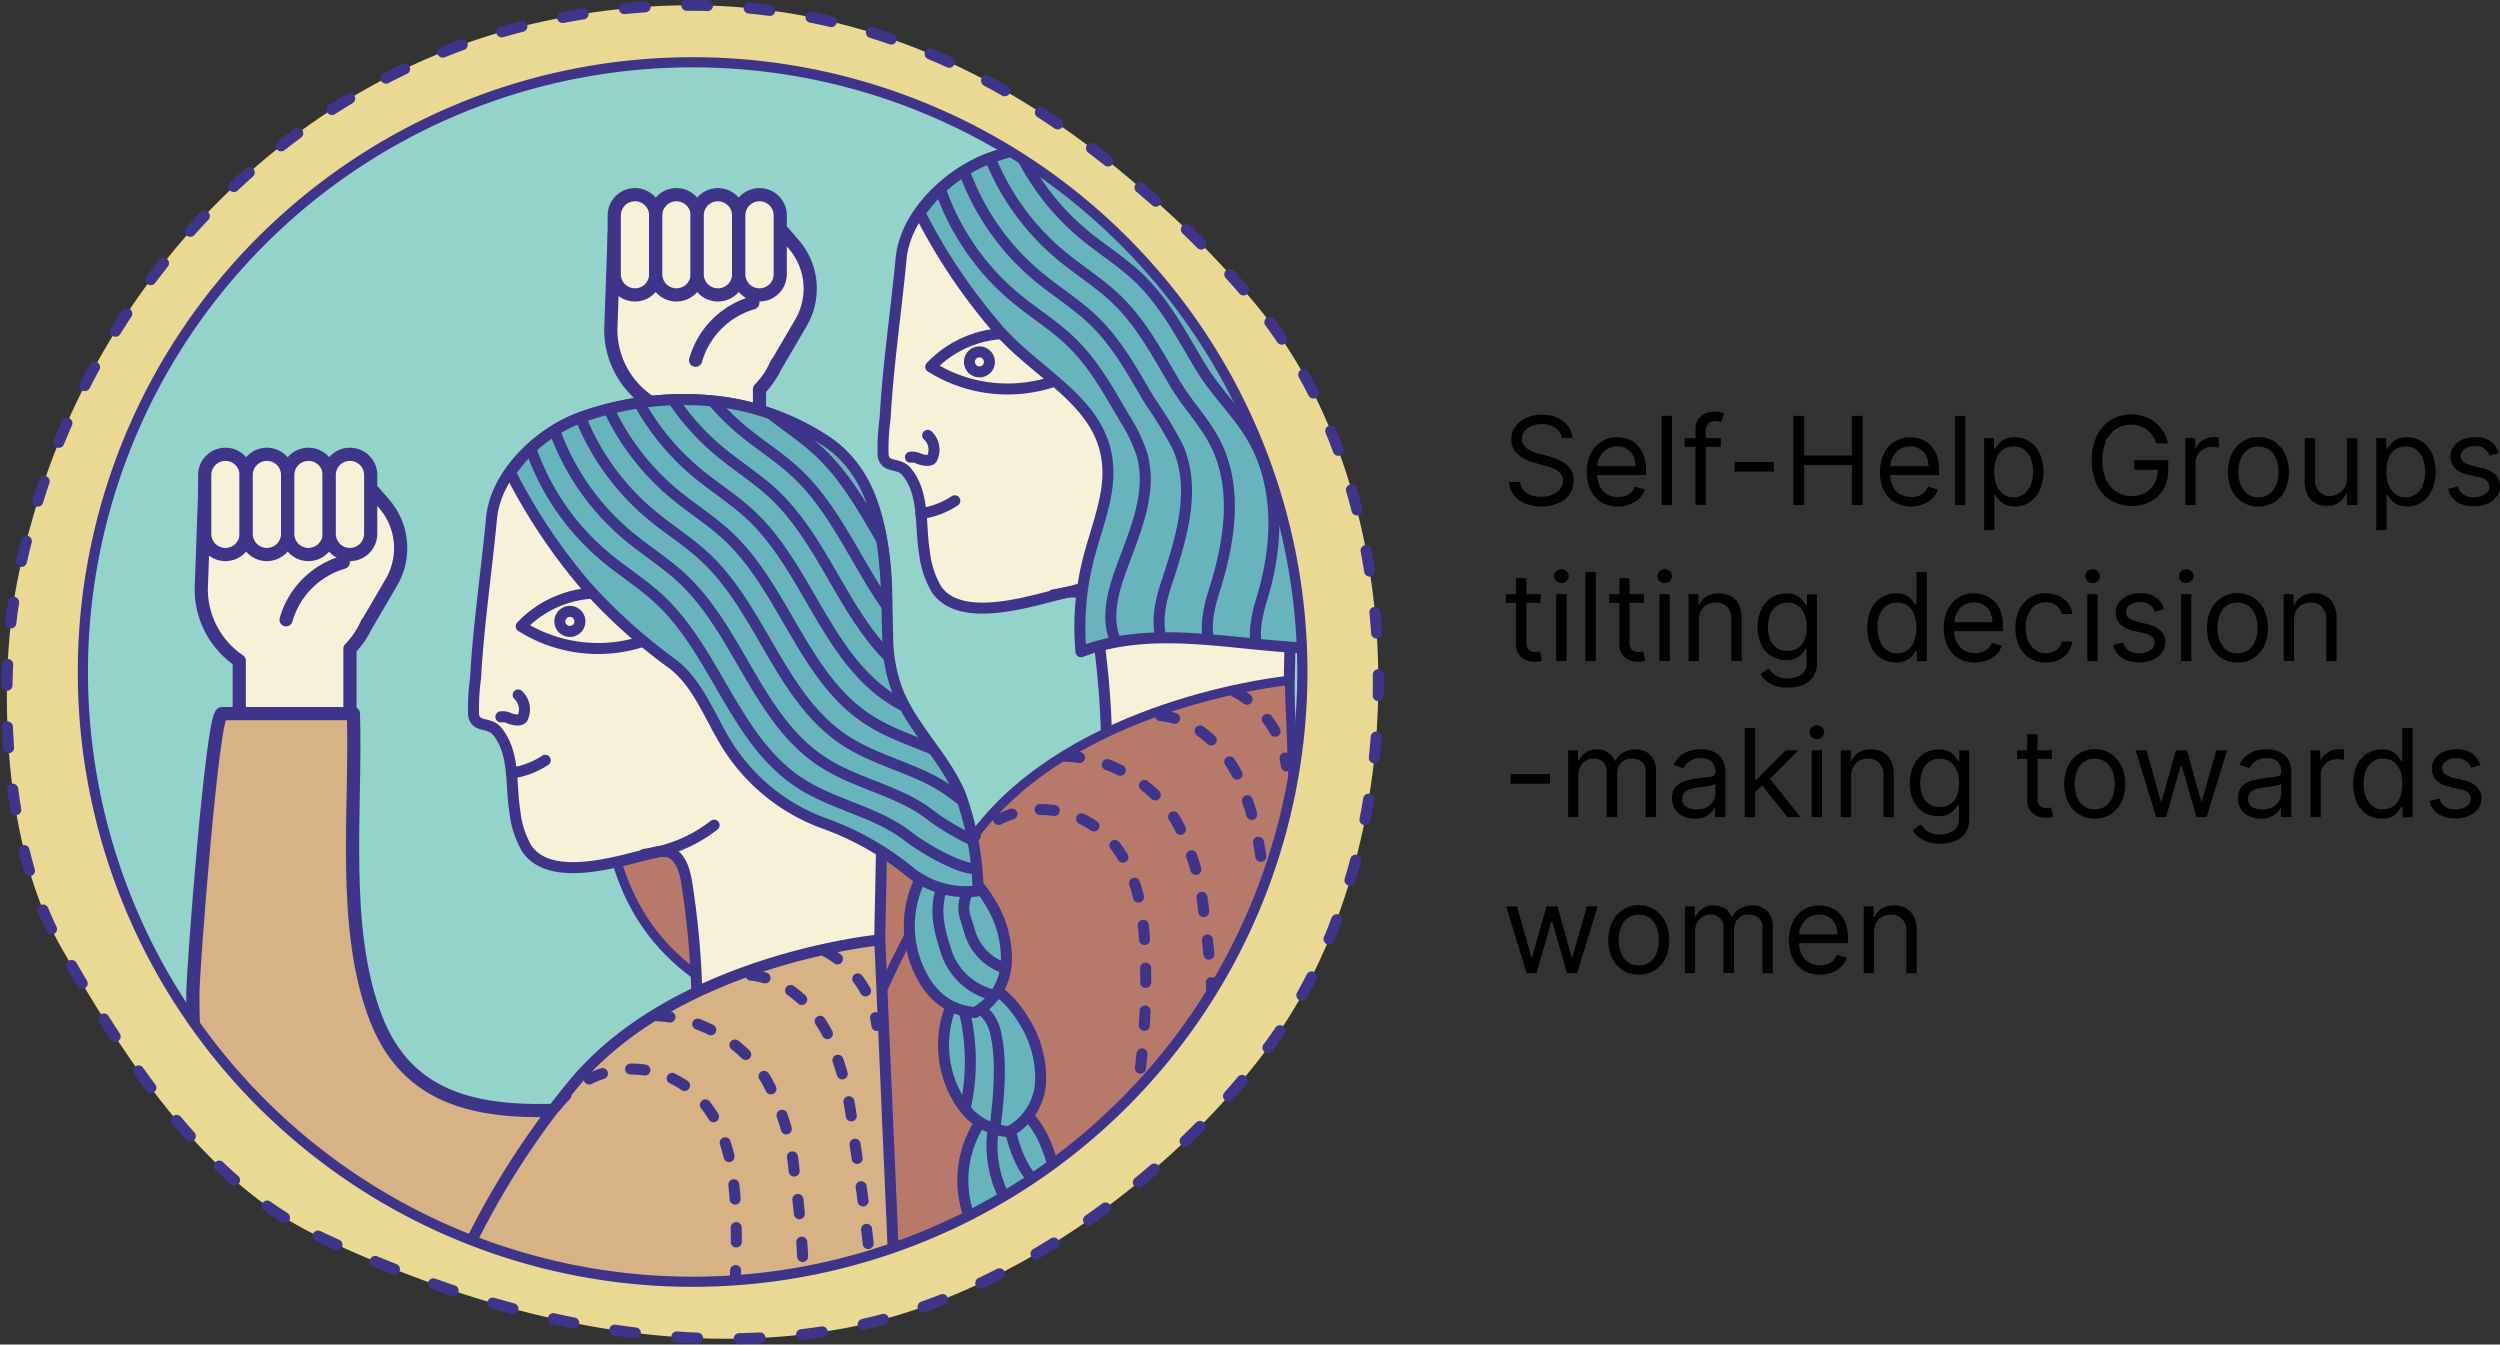 <svg xmlns="http://www.w3.org/2000/svg" xmlns:xlink="http://www.w3.org/1999/xlink" width="224.274" height="120.616" viewBox="0 0 224.274 120.616">
  <rect x="0" y="0" width="224.274" height="120.616" fill="#333333" stroke="none"/>
  <defs>
    <clipPath id="clip-path">
      <path id="Path_21414" data-name="Path 21414" d="M993.15,166.42a54.7,54.7,0,1,1,54.7,54.7A54.7,54.7,0,0,1,993.15,166.42Z"/>
    </clipPath>
    <clipPath id="clip-path-2">
      <path id="Path_21407" data-name="Path 21407" d="M1107.5,152.02c-1.48-2.39-3.43-4.49-4.5-7.11a13.808,13.808,0,0,1-.91-4.93c-.17-6.08.11-14.14-5.86-17.76a22.5,22.5,0,0,0-9.06-3.31,27.343,27.343,0,0,0-12.73,1.44,13.271,13.271,0,0,0-6.2,4.9,51.772,51.772,0,0,0,6.76,10.14c4.15,4.97,11.22,7.27,9.96,14.88-.34,2.08-1.12,4.07-1.63,6.12a24.692,24.692,0,0,0-.64,8.21c6.62-2.49,13.75-.52,20.55-.33,2.17.06,5.42.46,6.6-1.83,1.07-2.07-.43-6.46-1.27-8.41A14.85,14.85,0,0,0,1107.5,152.02Z"/>
    </clipPath>
    <clipPath id="clip-path-4">
      <path id="Path_21450" data-name="Path 21450" d="M1070.76,175.3c-1.48-2.39-3.43-4.49-4.5-7.11a13.808,13.808,0,0,1-.91-4.93c-.17-6.08.11-14.14-5.86-17.76a22.5,22.5,0,0,0-9.06-3.31,27.343,27.343,0,0,0-12.73,1.44,13.271,13.271,0,0,0-6.2,4.9,51.772,51.772,0,0,0,6.76,10.14,49.394,49.394,0,0,0,7.88,7.09c2.29,1.83,3.28,4.78,4.84,7.26a17.229,17.229,0,0,0,8.43,6.89,26.116,26.116,0,0,1,7.95,4.45,7.987,7.987,0,0,0,6.1,1.69,26.907,26.907,0,0,0-1.63-8.74A16.148,16.148,0,0,0,1070.76,175.3Z"/>
    </clipPath>
  </defs>
  <g id="Group_3327" data-name="Group 3327" transform="translate(-985.716 -106.134)">
    <g id="Group_3318" data-name="Group 3318">
      <g id="Group_3317" data-name="Group 3317">
        <g id="Group_3316" data-name="Group 3316">
          <path id="Path_21335" data-name="Path 21335" d="M1125.82,145.44a1.236,1.236,0,0,0-.57-.92,2.192,2.192,0,0,0-1.23-.33,2.376,2.376,0,0,0-.93.17,1.485,1.485,0,0,0-.62.47,1.106,1.106,0,0,0-.22.68.916.916,0,0,0,.16.55,1.448,1.448,0,0,0,.4.38,3.015,3.015,0,0,0,.51.25,2.966,2.966,0,0,0,.49.15l.82.22a5.661,5.661,0,0,1,.7.23,3.748,3.748,0,0,1,.74.39,2.216,2.216,0,0,1,.59.63,1.739,1.739,0,0,1,.23.95,2.08,2.08,0,0,1-.34,1.17,2.329,2.329,0,0,1-.99.83,4.144,4.144,0,0,1-3.07.03,2.411,2.411,0,0,1-.99-.77,2.16,2.16,0,0,1-.41-1.15h1a1.273,1.273,0,0,0,.31.75,1.671,1.671,0,0,0,.68.44,2.557,2.557,0,0,0,.89.14,2.622,2.622,0,0,0,1-.18,1.676,1.676,0,0,0,.7-.51,1.207,1.207,0,0,0,.26-.76.932.932,0,0,0-.22-.65,1.634,1.634,0,0,0-.59-.41,5.625,5.625,0,0,0-.79-.27l-.99-.28a3.74,3.74,0,0,1-1.49-.77,1.671,1.671,0,0,1-.55-1.31,1.879,1.879,0,0,1,.37-1.17,2.5,2.5,0,0,1,.99-.78,3.321,3.321,0,0,1,1.39-.28,3.18,3.18,0,0,1,1.38.28,2.5,2.5,0,0,1,.96.75,1.911,1.911,0,0,1,.38,1.08h-.95Z" fill="#010101"/>
          <path id="Path_21336" data-name="Path 21336" d="M1130.88,151.57a2.881,2.881,0,0,1-1.5-.38,2.546,2.546,0,0,1-.97-1.08,3.581,3.581,0,0,1-.34-1.62,3.654,3.654,0,0,1,.34-1.63,2.545,2.545,0,0,1,2.38-1.5,2.758,2.758,0,0,1,.93.16,2.236,2.236,0,0,1,.84.51,2.453,2.453,0,0,1,.6.92,3.865,3.865,0,0,1,.22,1.41v.39h-4.65v-.8h3.71a2.062,2.062,0,0,0-.2-.91,1.515,1.515,0,0,0-.57-.63,1.635,1.635,0,0,0-.87-.23,1.69,1.69,0,0,0-.96.27,1.85,1.85,0,0,0-.62.71,1.991,1.991,0,0,0-.22.93v.53a2.507,2.507,0,0,0,.24,1.15,1.683,1.683,0,0,0,.66.71,1.95,1.95,0,0,0,.98.24,1.987,1.987,0,0,0,.66-.1,1.322,1.322,0,0,0,.51-.31,1.448,1.448,0,0,0,.33-.52l.89.25a1.874,1.874,0,0,1-.47.79,2.193,2.193,0,0,1-.82.53A2.768,2.768,0,0,1,1130.88,151.57Z" fill="#010101"/>
          <path id="Path_21337" data-name="Path 21337" d="M1135.71,143.44v8h-.93v-8Z" fill="#010101"/>
          <path id="Path_21338" data-name="Path 21338" d="M1140.09,145.44v.78h-3.25v-.78Zm-2.27,6v-6.83a1.477,1.477,0,0,1,.24-.86,1.526,1.526,0,0,1,.63-.52,2.076,2.076,0,0,1,.82-.17,2.826,2.826,0,0,1,.56.05,3.218,3.218,0,0,1,.32.1l-.27.8a1.453,1.453,0,0,0-.19-.06,1.319,1.319,0,0,0-.32-.04.836.836,0,0,0-.66.23,1.022,1.022,0,0,0-.2.68v6.61h-.93Z" fill="#010101"/>
          <path id="Path_21339" data-name="Path 21339" d="M1144.85,147.58v.86h-3.52v-.86Z" fill="#010101"/>
          <path id="Path_21340" data-name="Path 21340" d="M1146.6,151.44v-8h.97V147h4.28v-3.56h.97v8h-.97v-3.58h-4.28v3.58Z" fill="#010101"/>
          <path id="Path_21341" data-name="Path 21341" d="M1157.18,151.57a2.881,2.881,0,0,1-1.5-.38,2.546,2.546,0,0,1-.97-1.08,3.581,3.581,0,0,1-.34-1.62,3.654,3.654,0,0,1,.34-1.63,2.545,2.545,0,0,1,2.38-1.5,2.758,2.758,0,0,1,.93.16,2.251,2.251,0,0,1,.83.51,2.453,2.453,0,0,1,.6.92,3.865,3.865,0,0,1,.22,1.41v.39h-4.65v-.8h3.7a2.062,2.062,0,0,0-.2-.91,1.515,1.515,0,0,0-.57-.63,1.661,1.661,0,0,0-.87-.23,1.69,1.69,0,0,0-.96.27,1.85,1.85,0,0,0-.62.71,2.12,2.12,0,0,0-.22.93v.53a2.507,2.507,0,0,0,.24,1.15,1.683,1.683,0,0,0,.66.71,1.962,1.962,0,0,0,.99.24,1.987,1.987,0,0,0,.66-.1,1.332,1.332,0,0,0,.84-.83l.89.25a1.874,1.874,0,0,1-.47.79,2.323,2.323,0,0,1-.82.53A3.066,3.066,0,0,1,1157.18,151.57Z" fill="#010101"/>
          <path id="Path_21342" data-name="Path 21342" d="M1162.02,143.44v8h-.93v-8Z" fill="#010101"/>
          <path id="Path_21343" data-name="Path 21343" d="M1163.71,153.69v-8.25h.89v.95h.11c.07-.1.16-.24.28-.4a1.7,1.7,0,0,1,.53-.44,1.9,1.9,0,0,1,.93-.19,2.416,2.416,0,0,1,1.34.38,2.525,2.525,0,0,1,.91,1.07,4.266,4.266,0,0,1,0,3.29,2.67,2.67,0,0,1-.9,1.08,2.306,2.306,0,0,1-1.33.38,1.725,1.725,0,0,1-1.47-.63,4.143,4.143,0,0,1-.29-.41h-.08v3.17Zm.91-5.25a3.429,3.429,0,0,0,.2,1.2,1.821,1.821,0,0,0,.58.81,1.545,1.545,0,0,0,.94.29,1.485,1.485,0,0,0,.97-.31,1.826,1.826,0,0,0,.59-.83,3.322,3.322,0,0,0,.2-1.16,3.174,3.174,0,0,0-.19-1.14,1.8,1.8,0,0,0-.58-.81,1.567,1.567,0,0,0-.98-.3,1.55,1.55,0,0,0-.95.28,1.688,1.688,0,0,0-.58.79A3.276,3.276,0,0,0,1164.62,148.44Z" fill="#010101"/>
          <path id="Path_21344" data-name="Path 21344" d="M1179.17,145.94a3.107,3.107,0,0,0-.34-.71,2.346,2.346,0,0,0-.5-.54,2.121,2.121,0,0,0-.65-.34,2.534,2.534,0,0,0-.8-.12,2.347,2.347,0,0,0-1.3.37,2.6,2.6,0,0,0-.93,1.08,4.611,4.611,0,0,0,.01,3.5,2.517,2.517,0,0,0,.95,1.08,2.457,2.457,0,0,0,1.34.37,2.529,2.529,0,0,0,1.22-.29,2.013,2.013,0,0,0,.82-.84,2.6,2.6,0,0,0,.3-1.28l.3.06h-2.42v-.86h3.06v.86a3.4,3.4,0,0,1-.42,1.72,2.932,2.932,0,0,1-1.16,1.13,3.778,3.778,0,0,1-3.57-.1,3.422,3.422,0,0,1-1.26-1.42,4.917,4.917,0,0,1-.45-2.19,5.116,5.116,0,0,1,.26-1.71,3.684,3.684,0,0,1,.73-1.29,3.179,3.179,0,0,1,1.11-.82,3.466,3.466,0,0,1,1.42-.29,3.576,3.576,0,0,1,1.19.19,3.168,3.168,0,0,1,.99.54,3.109,3.109,0,0,1,1.12,1.88h-1.02Z" fill="#010101"/>
          <path id="Path_21345" data-name="Path 21345" d="M1181.76,151.44v-6h.89v.91h.06a1.4,1.4,0,0,1,.6-.72,1.8,1.8,0,0,1,.97-.28h.25c.1,0,.18.01.23.01v.94c-.03-.01-.1-.02-.21-.04a1.983,1.983,0,0,0-.35-.03,1.661,1.661,0,0,0-.78.18,1.373,1.373,0,0,0-.54.5,1.343,1.343,0,0,0-.2.72v3.8h-.92Z" fill="#010101"/>
          <path id="Path_21346" data-name="Path 21346" d="M1188.32,151.57a2.621,2.621,0,0,1-1.43-.39,2.652,2.652,0,0,1-.96-1.08,3.581,3.581,0,0,1-.34-1.62,3.842,3.842,0,0,1,.34-1.64,2.552,2.552,0,0,1,.96-1.09,2.647,2.647,0,0,1,3.82,1.09,3.669,3.669,0,0,1,.34,1.64,3.718,3.718,0,0,1-.34,1.62,2.568,2.568,0,0,1-2.39,1.47Zm0-.83a1.614,1.614,0,0,0,1.02-.32,1.86,1.86,0,0,0,.59-.83,3.136,3.136,0,0,0,.19-1.12,3.178,3.178,0,0,0-.19-1.12,1.913,1.913,0,0,0-.59-.84,1.786,1.786,0,0,0-2.04,0,1.836,1.836,0,0,0-.59.84,3.4,3.4,0,0,0,0,2.24,1.94,1.94,0,0,0,.59.83A1.614,1.614,0,0,0,1188.32,150.74Z" fill="#010101"/>
          <path id="Path_21347" data-name="Path 21347" d="M1196.26,148.99v-3.55h.93v6h-.93v-1.02h-.06a2.033,2.033,0,0,1-.66.78,1.843,1.843,0,0,1-1.13.32,1.93,1.93,0,0,1-1-.25,1.8,1.8,0,0,1-.69-.75,2.791,2.791,0,0,1-.25-1.27v-3.81h.93v3.75a1.449,1.449,0,0,0,.37,1.05,1.252,1.252,0,0,0,.95.39,1.622,1.622,0,0,0,.71-.18,1.548,1.548,0,0,0,.6-.54A1.633,1.633,0,0,0,1196.26,148.99Z" fill="#010101"/>
          <path id="Path_21348" data-name="Path 21348" d="M1198.89,153.69v-8.25h.89v.95h.11c.07-.1.16-.24.29-.4a1.7,1.7,0,0,1,.53-.44,1.9,1.9,0,0,1,.93-.19,2.393,2.393,0,0,1,1.34.38,2.6,2.6,0,0,1,.91,1.07,4.266,4.266,0,0,1,0,3.29,2.67,2.67,0,0,1-.9,1.08,2.306,2.306,0,0,1-1.33.38,1.725,1.725,0,0,1-1.47-.63c-.13-.17-.22-.3-.29-.41h-.08v3.17Zm.91-5.25a3.429,3.429,0,0,0,.2,1.2,1.879,1.879,0,0,0,.58.81,1.464,1.464,0,0,0,.94.29,1.485,1.485,0,0,0,.97-.31,1.881,1.881,0,0,0,.59-.83,3.322,3.322,0,0,0,.2-1.16,2.97,2.97,0,0,0-.2-1.14,1.8,1.8,0,0,0-.58-.81,1.567,1.567,0,0,0-.98-.3,1.55,1.55,0,0,0-.95.28,1.688,1.688,0,0,0-.58.79A3.283,3.283,0,0,0,1199.8,148.44Z" fill="#010101"/>
          <path id="Path_21349" data-name="Path 21349" d="M1209.89,146.78l-.83.23a1.478,1.478,0,0,0-.23-.4,1.242,1.242,0,0,0-.41-.33,1.411,1.411,0,0,0-.66-.13,1.56,1.56,0,0,0-.92.25.767.767,0,0,0-.37.64.638.638,0,0,0,.25.54,2.217,2.217,0,0,0,.78.33l.89.22a2.417,2.417,0,0,1,1.2.6,1.426,1.426,0,0,1,.4,1.03,1.513,1.513,0,0,1-.3.92,2.012,2.012,0,0,1-.83.64,2.936,2.936,0,0,1-1.23.23,2.7,2.7,0,0,1-1.53-.4,1.747,1.747,0,0,1-.76-1.16l.88-.22a1.188,1.188,0,0,0,.48.73,1.59,1.59,0,0,0,.92.24,1.7,1.7,0,0,0,1.03-.28.776.776,0,0,0,.38-.66.71.71,0,0,0-.22-.53,1.355,1.355,0,0,0-.67-.32l-1-.23a2.3,2.3,0,0,1-1.21-.61,1.549,1.549,0,0,1-.1-1.93,1.953,1.953,0,0,1,.79-.61,2.729,2.729,0,0,1,1.14-.22,2.272,2.272,0,0,1,1.41.39A2.33,2.33,0,0,1,1209.89,146.78Z" fill="#010101"/>
          <path id="Path_21350" data-name="Path 21350" d="M1123.93,159.44v.78h-3.12v-.78Zm-2.22-1.44h.93v5.72a1.092,1.092,0,0,0,.12.58.621.621,0,0,0,.3.26,1,1,0,0,0,.39.06,1.574,1.574,0,0,0,.25-.02c.06-.01.12-.02.16-.03l.19.83a1.831,1.831,0,0,1-.26.07,2.327,2.327,0,0,1-.43.04,1.912,1.912,0,0,1-.77-.17,1.462,1.462,0,0,1-.62-.51,1.491,1.491,0,0,1-.25-.87V158Z" fill="#010101"/>
          <path id="Path_21351" data-name="Path 21351" d="M1125.79,158.44a.633.633,0,0,1-.46-.18.584.584,0,0,1,0-.88.678.678,0,0,1,.92,0,.6.6,0,0,1,0,.88A.634.634,0,0,1,1125.79,158.44Zm-.47,7v-6h.93v6Z" fill="#010101"/>
          <path id="Path_21352" data-name="Path 21352" d="M1128.87,157.44v8h-.93v-8Z" fill="#010101"/>
          <path id="Path_21353" data-name="Path 21353" d="M1133.19,159.44v.78h-3.12v-.78Zm-2.22-1.44h.93v5.72a1.092,1.092,0,0,0,.12.58.678.678,0,0,0,.3.26,1.226,1.226,0,0,0,.39.06,1.962,1.962,0,0,0,.41-.05l.19.83a1.831,1.831,0,0,1-.26.07,2.327,2.327,0,0,1-.43.04,1.912,1.912,0,0,1-.77-.17,1.462,1.462,0,0,1-.62-.51,1.488,1.488,0,0,1-.24-.87V158Z" fill="#010101"/>
          <path id="Path_21354" data-name="Path 21354" d="M1135.05,158.44a.633.633,0,0,1-.46-.18.6.6,0,0,1,0-.88.678.678,0,0,1,.92,0,.6.6,0,0,1,0,.88A.634.634,0,0,1,1135.05,158.44Zm-.47,7v-6h.93v6Z" fill="#010101"/>
          <path id="Path_21355" data-name="Path 21355" d="M1138.13,161.83v3.61h-.93v-6h.89v.94h.08a1.827,1.827,0,0,1,.64-.74,1.988,1.988,0,0,1,1.11-.28,2.143,2.143,0,0,1,1.07.25,1.776,1.776,0,0,1,.71.75,2.785,2.785,0,0,1,.26,1.27v3.81h-.93v-3.75a1.526,1.526,0,0,0-.37-1.1,1.332,1.332,0,0,0-1.01-.4,1.566,1.566,0,0,0-.79.19,1.412,1.412,0,0,0-.55.56A1.774,1.774,0,0,0,1138.13,161.83Z" fill="#010101"/>
          <path id="Path_21356" data-name="Path 21356" d="M1146.1,167.82a3.53,3.53,0,0,1-1.15-.17,2.291,2.291,0,0,1-.8-.45,2.544,2.544,0,0,1-.51-.59l.74-.52a4.311,4.311,0,0,0,.32.38,1.557,1.557,0,0,0,.53.37,2.357,2.357,0,0,0,2.09-.19,1.26,1.26,0,0,0,.47-1.1v-1.22h-.08a4.169,4.169,0,0,1-.29.4,1.685,1.685,0,0,1-.53.43,1.911,1.911,0,0,1-.94.19,2.51,2.51,0,0,1-1.31-.34,2.331,2.331,0,0,1-.91-1,3.522,3.522,0,0,1-.34-1.59,3.7,3.7,0,0,1,.33-1.61,2.5,2.5,0,0,1,.91-1.06,2.416,2.416,0,0,1,1.34-.38,1.963,1.963,0,0,1,.94.19,1.578,1.578,0,0,1,.53.44c.12.16.22.3.29.4h.09v-.95h.89v6.17a2.112,2.112,0,0,1-.35,1.26,2.036,2.036,0,0,1-.94.71A3.73,3.73,0,0,1,1146.1,167.82Zm-.03-3.3a1.648,1.648,0,0,0,.94-.25,1.6,1.6,0,0,0,.59-.73,3.018,3.018,0,0,0,.2-1.14,2.9,2.9,0,0,0-.2-1.14,1.862,1.862,0,0,0-.58-.78,1.55,1.55,0,0,0-.95-.28,1.567,1.567,0,0,0-.98.3,1.7,1.7,0,0,0-.58.8,3.271,3.271,0,0,0-.19,1.11,2.878,2.878,0,0,0,.2,1.1,1.643,1.643,0,0,0,.59.75A1.621,1.621,0,0,0,1146.07,164.52Z" fill="#010101"/>
          <path id="Path_21357" data-name="Path 21357" d="M1155.79,165.57a2.383,2.383,0,0,1-1.33-.38,2.544,2.544,0,0,1-.9-1.08,3.825,3.825,0,0,1-.33-1.65,3.779,3.779,0,0,1,.33-1.64,2.524,2.524,0,0,1,.91-1.07,2.416,2.416,0,0,1,1.34-.38,1.9,1.9,0,0,1,.93.19,1.684,1.684,0,0,1,.53.44c.13.17.22.3.29.4h.08v-2.95h.93v8h-.89v-.92h-.11c-.07.11-.17.25-.29.41a1.641,1.641,0,0,1-.54.44A2.232,2.232,0,0,1,1155.79,165.57Zm.12-.83a1.525,1.525,0,0,0,.94-.29,1.767,1.767,0,0,0,.58-.81,3.389,3.389,0,0,0,.2-1.2,3.276,3.276,0,0,0-.2-1.18,1.758,1.758,0,0,0-.58-.79,1.53,1.53,0,0,0-.95-.28,1.567,1.567,0,0,0-.98.3,1.819,1.819,0,0,0-.59.81,3.171,3.171,0,0,0-.19,1.14,3.282,3.282,0,0,0,.2,1.16,1.881,1.881,0,0,0,.59.83A1.613,1.613,0,0,0,1155.91,164.74Z" fill="#010101"/>
          <path id="Path_21358" data-name="Path 21358" d="M1162.9,165.57a2.881,2.881,0,0,1-1.5-.38,2.546,2.546,0,0,1-.97-1.08,3.581,3.581,0,0,1-.34-1.62,3.654,3.654,0,0,1,.34-1.63,2.545,2.545,0,0,1,2.38-1.5,2.758,2.758,0,0,1,.93.16,2.236,2.236,0,0,1,.84.51,2.453,2.453,0,0,1,.6.92,3.865,3.865,0,0,1,.22,1.41v.39h-4.65v-.8h3.7a2.062,2.062,0,0,0-.2-.91,1.515,1.515,0,0,0-.57-.63,1.661,1.661,0,0,0-.87-.23,1.69,1.69,0,0,0-.96.27,1.85,1.85,0,0,0-.62.71,2.111,2.111,0,0,0-.21.93v.53a2.507,2.507,0,0,0,.24,1.15,1.683,1.683,0,0,0,.66.71,1.95,1.95,0,0,0,.98.24,1.987,1.987,0,0,0,.66-.1,1.322,1.322,0,0,0,.51-.31,1.448,1.448,0,0,0,.33-.52l.89.25a1.874,1.874,0,0,1-.47.79,2.193,2.193,0,0,1-.82.53A3.123,3.123,0,0,1,1162.9,165.57Z" fill="#010101"/>
          <path id="Path_21359" data-name="Path 21359" d="M1169.25,165.57a2.52,2.52,0,0,1-2.4-1.5,3.721,3.721,0,0,1-.33-1.6,3.64,3.64,0,0,1,.34-1.62,2.688,2.688,0,0,1,.95-1.1,2.6,2.6,0,0,1,1.43-.4,2.844,2.844,0,0,1,1.15.23,2.19,2.19,0,0,1,.84.66,1.987,1.987,0,0,1,.4.98h-.93a1.463,1.463,0,0,0-.47-.73,1.444,1.444,0,0,0-.98-.32,1.612,1.612,0,0,0-.95.28,1.851,1.851,0,0,0-.63.79,2.9,2.9,0,0,0-.23,1.19,3,3,0,0,0,.22,1.21,1.881,1.881,0,0,0,.63.8,1.628,1.628,0,0,0,.96.29,1.762,1.762,0,0,0,.66-.12,1.284,1.284,0,0,0,.5-.36,1.363,1.363,0,0,0,.29-.56h.93a2.135,2.135,0,0,1-1.2,1.63A2.7,2.7,0,0,1,1169.25,165.57Z" fill="#010101"/>
          <path id="Path_21360" data-name="Path 21360" d="M1173.44,158.44a.633.633,0,0,1-.46-.18.6.6,0,0,1,0-.88.678.678,0,0,1,.92,0,.6.6,0,0,1,0,.88A.633.633,0,0,1,1173.44,158.44Zm-.47,7v-6h.93v6Z" fill="#010101"/>
          <path id="Path_21361" data-name="Path 21361" d="M1179.86,160.78l-.83.23a1.478,1.478,0,0,0-.23-.4,1.242,1.242,0,0,0-.41-.33,1.411,1.411,0,0,0-.66-.13,1.56,1.56,0,0,0-.92.25.744.744,0,0,0-.37.64.638.638,0,0,0,.25.54,2.217,2.217,0,0,0,.78.33l.89.22a2.5,2.5,0,0,1,1.21.6,1.386,1.386,0,0,1,.4,1.03,1.513,1.513,0,0,1-.3.92,2.012,2.012,0,0,1-.83.64,2.936,2.936,0,0,1-1.23.23,2.723,2.723,0,0,1-1.53-.4,1.76,1.76,0,0,1-.77-1.16l.88-.22a1.188,1.188,0,0,0,.48.73,1.59,1.59,0,0,0,.92.24,1.7,1.7,0,0,0,1.03-.28.8.8,0,0,0,.38-.66.71.71,0,0,0-.22-.53,1.355,1.355,0,0,0-.67-.32l-1-.23a2.3,2.3,0,0,1-1.21-.61,1.435,1.435,0,0,1-.39-1.03,1.489,1.489,0,0,1,.29-.9,1.954,1.954,0,0,1,.79-.61,2.729,2.729,0,0,1,1.14-.22,2.292,2.292,0,0,1,1.41.39A2.072,2.072,0,0,1,1179.86,160.78Z" fill="#010101"/>
          <path id="Path_21362" data-name="Path 21362" d="M1181.84,158.44a.65.65,0,0,1-.46-.18.6.6,0,0,1,0-.88.668.668,0,0,1,.46-.18.633.633,0,0,1,.46.18.586.586,0,0,1,.2.44.554.554,0,0,1-.2.44A.633.633,0,0,1,1181.84,158.44Zm-.47,7v-6h.93v6Z" fill="#010101"/>
          <path id="Path_21363" data-name="Path 21363" d="M1186.44,165.57a2.621,2.621,0,0,1-1.43-.39,2.652,2.652,0,0,1-.96-1.08,3.581,3.581,0,0,1-.34-1.62,3.7,3.7,0,0,1,.34-1.64,2.647,2.647,0,0,1,4.78,0,3.669,3.669,0,0,1,.34,1.64,3.581,3.581,0,0,1-.34,1.62,2.653,2.653,0,0,1-.96,1.08A2.621,2.621,0,0,1,1186.44,165.57Zm0-.83a1.614,1.614,0,0,0,1.02-.32,1.86,1.86,0,0,0,.59-.83,3.136,3.136,0,0,0,.19-1.12,3.178,3.178,0,0,0-.19-1.12,1.912,1.912,0,0,0-.59-.84,1.786,1.786,0,0,0-2.04,0,1.836,1.836,0,0,0-.59.84,3.4,3.4,0,0,0,0,2.24,1.94,1.94,0,0,0,.59.83A1.6,1.6,0,0,0,1186.44,164.74Z" fill="#010101"/>
          <path id="Path_21364" data-name="Path 21364" d="M1191.51,161.83v3.61h-.93v-6h.89v.94h.08a1.827,1.827,0,0,1,.64-.74,1.988,1.988,0,0,1,1.11-.28,2.169,2.169,0,0,1,1.07.25,1.718,1.718,0,0,1,.71.75,2.791,2.791,0,0,1,.25,1.27v3.81h-.93v-3.75a1.526,1.526,0,0,0-.37-1.1,1.332,1.332,0,0,0-1.01-.4,1.566,1.566,0,0,0-.79.19,1.412,1.412,0,0,0-.55.56A2.357,2.357,0,0,0,1191.51,161.83Z" fill="#010101"/>
          <path id="Path_21365" data-name="Path 21365" d="M1124.76,175.58v.86h-3.52v-.86Z" fill="#010101"/>
          <path id="Path_21366" data-name="Path 21366" d="M1126.39,179.44v-6h.89v.94h.08a1.56,1.56,0,0,1,.61-.75,1.836,1.836,0,0,1,1.01-.27,1.7,1.7,0,0,1,.99.27,1.845,1.845,0,0,1,.62.75h.06a1.7,1.7,0,0,1,.69-.74,2.176,2.176,0,0,1,1.11-.28,1.819,1.819,0,0,1,1.32.5,2.092,2.092,0,0,1,.51,1.56v4.02h-.93v-4.02a1.121,1.121,0,0,0-.37-.95,1.354,1.354,0,0,0-.86-.29,1.272,1.272,0,0,0-.98.38,1.383,1.383,0,0,0-.35.96v3.91h-.94v-4.11a1.1,1.1,0,0,0-.33-.83,1.2,1.2,0,0,0-.86-.31,1.238,1.238,0,0,0-.67.19,1.345,1.345,0,0,0-.5.53,1.666,1.666,0,0,0-.19.78v3.75h-.91Z" fill="#010101"/>
          <path id="Path_21367" data-name="Path 21367" d="M1137.77,179.58a2.365,2.365,0,0,1-1.04-.22,1.684,1.684,0,0,1-.74-.63,1.807,1.807,0,0,1-.28-1,1.539,1.539,0,0,1,.21-.84,1.646,1.646,0,0,1,.54-.51,2.851,2.851,0,0,1,.76-.28c.28-.06.55-.11.83-.15.37-.05.66-.08.89-.11a1.225,1.225,0,0,0,.5-.13.317.317,0,0,0,.16-.31v-.03a1.236,1.236,0,0,0-.32-.9,1.267,1.267,0,0,0-.96-.32,1.627,1.627,0,0,0-1.57.91l-.88-.31a2.153,2.153,0,0,1,.63-.85,2.4,2.4,0,0,1,.86-.43,3.691,3.691,0,0,1,.92-.12,3.469,3.469,0,0,1,.67.07,2.251,2.251,0,0,1,.73.28,1.673,1.673,0,0,1,.59.64,2.307,2.307,0,0,1,.23,1.14v3.95h-.93v-.81h-.05a1.727,1.727,0,0,1-.31.42,1.946,1.946,0,0,1-.58.38A2,2,0,0,1,1137.77,179.58Zm.14-.83a1.881,1.881,0,0,0,.93-.21,1.509,1.509,0,0,0,.57-.55,1.4,1.4,0,0,0,.19-.71v-.84a.511.511,0,0,1-.26.13,4.037,4.037,0,0,1-.46.1c-.17.03-.34.05-.5.07s-.29.04-.39.05a3.456,3.456,0,0,0-.67.15,1.1,1.1,0,0,0-.5.31.823.823,0,0,0-.19.56.808.808,0,0,0,.36.72A1.841,1.841,0,0,0,1137.91,178.75Z" fill="#010101"/>
          <path id="Path_21368" data-name="Path 21368" d="M1142.23,179.44v-8h.93v8Zm.86-2.19-.02-1.14h.19l2.64-2.67h1.15l-2.81,2.83h-.08Zm2.97,2.19-2.35-2.97.66-.64,2.87,3.61Z" fill="#010101"/>
          <path id="Path_21369" data-name="Path 21369" d="M1148.71,172.44a.633.633,0,0,1-.46-.18.6.6,0,0,1,0-.88.678.678,0,0,1,.92,0,.6.6,0,0,1,0,.88A.65.65,0,0,1,1148.71,172.44Zm-.47,7v-6h.93v6Z" fill="#010101"/>
          <path id="Path_21370" data-name="Path 21370" d="M1151.78,175.83v3.61h-.93v-6h.89v.94h.08a1.827,1.827,0,0,1,.64-.74,1.988,1.988,0,0,1,1.11-.28,2.143,2.143,0,0,1,1.07.25,1.776,1.776,0,0,1,.71.75,2.785,2.785,0,0,1,.26,1.27v3.81h-.93v-3.75a1.526,1.526,0,0,0-.37-1.1,1.332,1.332,0,0,0-1.01-.4,1.566,1.566,0,0,0-.79.19,1.412,1.412,0,0,0-.55.56A1.774,1.774,0,0,0,1151.78,175.83Z" fill="#010101"/>
          <path id="Path_21371" data-name="Path 21371" d="M1159.76,181.82a3.53,3.53,0,0,1-1.15-.17,2.291,2.291,0,0,1-.8-.45,2.544,2.544,0,0,1-.51-.59l.74-.52a4.311,4.311,0,0,0,.32.38,1.557,1.557,0,0,0,.53.37,2.357,2.357,0,0,0,2.09-.19,1.26,1.26,0,0,0,.47-1.1v-1.22h-.08a4.169,4.169,0,0,1-.29.4,1.685,1.685,0,0,1-.53.43,1.911,1.911,0,0,1-.94.19,2.51,2.51,0,0,1-1.31-.34,2.331,2.331,0,0,1-.91-1,3.522,3.522,0,0,1-.34-1.59,3.7,3.7,0,0,1,.33-1.61,2.5,2.5,0,0,1,.91-1.06,2.416,2.416,0,0,1,1.34-.38,1.963,1.963,0,0,1,.94.19,1.578,1.578,0,0,1,.53.44c.12.16.22.3.29.4h.09v-.95h.89v6.17a2.112,2.112,0,0,1-.35,1.26,2.036,2.036,0,0,1-.94.71A3.73,3.73,0,0,1,1159.76,181.82Zm-.03-3.3a1.648,1.648,0,0,0,.94-.25,1.6,1.6,0,0,0,.59-.73,3.018,3.018,0,0,0,.2-1.14,2.9,2.9,0,0,0-.2-1.14,1.862,1.862,0,0,0-.58-.78,1.55,1.55,0,0,0-.95-.28,1.567,1.567,0,0,0-.98.3,1.7,1.7,0,0,0-.58.8,3.271,3.271,0,0,0-.19,1.11,2.878,2.878,0,0,0,.2,1.1,1.643,1.643,0,0,0,.59.75A1.621,1.621,0,0,0,1159.73,178.52Z" fill="#010101"/>
          <path id="Path_21372" data-name="Path 21372" d="M1169.79,173.44v.78h-3.12v-.78Zm-2.22-1.44h.93v5.72a1.092,1.092,0,0,0,.12.58.621.621,0,0,0,.3.26,1,1,0,0,0,.39.06,1.574,1.574,0,0,0,.25-.02c.06-.01.12-.02.16-.03l.19.83a1.831,1.831,0,0,1-.26.07,2.327,2.327,0,0,1-.43.04,1.912,1.912,0,0,1-.77-.17,1.462,1.462,0,0,1-.62-.51,1.491,1.491,0,0,1-.25-.87V172Z" fill="#010101"/>
          <path id="Path_21373" data-name="Path 21373" d="M1173.63,179.57a2.621,2.621,0,0,1-1.43-.39,2.652,2.652,0,0,1-.96-1.08,3.581,3.581,0,0,1-.34-1.62,3.7,3.7,0,0,1,.34-1.64,2.647,2.647,0,0,1,4.78,0,3.669,3.669,0,0,1,.34,1.64,3.581,3.581,0,0,1-.34,1.62,2.653,2.653,0,0,1-.96,1.08A2.6,2.6,0,0,1,1173.63,179.57Zm0-.83a1.614,1.614,0,0,0,1.02-.32,1.86,1.86,0,0,0,.59-.83,3.136,3.136,0,0,0,.19-1.12,3.178,3.178,0,0,0-.19-1.12,1.913,1.913,0,0,0-.59-.84,1.786,1.786,0,0,0-2.04,0,1.836,1.836,0,0,0-.59.84,3.4,3.4,0,0,0,0,2.24,1.88,1.88,0,0,0,.59.83A1.614,1.614,0,0,0,1173.63,178.74Z" fill="#010101"/>
          <path id="Path_21374" data-name="Path 21374" d="M1179.14,179.44l-1.84-6h.97l1.3,4.59h.06l1.29-4.59h.99l1.27,4.58h.06l1.3-4.58h.97l-1.84,6h-.91l-1.32-4.61h-.09l-1.32,4.61Z" fill="#010101"/>
          <path id="Path_21375" data-name="Path 21375" d="M1188.53,179.58a2.365,2.365,0,0,1-1.04-.22,1.684,1.684,0,0,1-.74-.63,1.778,1.778,0,0,1-.27-1,1.631,1.631,0,0,1,.2-.84,1.469,1.469,0,0,1,.54-.51,3.414,3.414,0,0,1,.76-.28,8.043,8.043,0,0,1,.83-.15c.37-.05.66-.08.89-.11a1.411,1.411,0,0,0,.5-.13.335.335,0,0,0,.16-.31v-.03a1.236,1.236,0,0,0-.32-.9,1.307,1.307,0,0,0-.96-.32,1.627,1.627,0,0,0-1.57.91l-.88-.31a2.153,2.153,0,0,1,.63-.85,2.4,2.4,0,0,1,.86-.43,3.691,3.691,0,0,1,.92-.12,3.469,3.469,0,0,1,.67.07,2.251,2.251,0,0,1,.73.28,1.6,1.6,0,0,1,.59.64,2.3,2.3,0,0,1,.24,1.14v3.95h-.93v-.81h-.05a1.727,1.727,0,0,1-.31.42,1.879,1.879,0,0,1-.59.38A1.941,1.941,0,0,1,1188.53,179.58Zm.14-.83a1.881,1.881,0,0,0,.93-.21,1.509,1.509,0,0,0,.57-.55,1.375,1.375,0,0,0,.19-.71v-.84a.511.511,0,0,1-.26.13,3.609,3.609,0,0,1-.46.1c-.17.03-.34.05-.5.07s-.29.04-.39.05a3.456,3.456,0,0,0-.67.15,1.1,1.1,0,0,0-.5.31.823.823,0,0,0-.19.56.808.808,0,0,0,.36.72A1.632,1.632,0,0,0,1188.67,178.75Z" fill="#010101"/>
          <path id="Path_21376" data-name="Path 21376" d="M1192.98,179.44v-6h.89v.91h.06a1.4,1.4,0,0,1,.6-.72,1.8,1.8,0,0,1,.97-.28h.26c.1,0,.18.01.23.01v.94c-.03-.01-.1-.02-.21-.04a1.983,1.983,0,0,0-.35-.03,1.661,1.661,0,0,0-.78.18,1.373,1.373,0,0,0-.54.5,1.343,1.343,0,0,0-.2.72v3.8h-.93Z" fill="#010101"/>
          <path id="Path_21377" data-name="Path 21377" d="M1199.37,179.57a2.383,2.383,0,0,1-1.33-.38,2.476,2.476,0,0,1-.9-1.08,4.266,4.266,0,0,1,0-3.29,2.524,2.524,0,0,1,.91-1.07,2.416,2.416,0,0,1,1.34-.38,1.9,1.9,0,0,1,.93.19,1.683,1.683,0,0,1,.53.44c.12.16.22.3.29.4h.08v-2.95h.93v8h-.89v-.92h-.11c-.07.11-.17.25-.29.41a1.527,1.527,0,0,1-.54.44A2.007,2.007,0,0,1,1199.37,179.57Zm.13-.83a1.525,1.525,0,0,0,.94-.29,1.783,1.783,0,0,0,.59-.81,3.35,3.35,0,0,0,.2-1.2,3.075,3.075,0,0,0-.2-1.18,1.833,1.833,0,0,0-.58-.79,1.55,1.55,0,0,0-.95-.28,1.567,1.567,0,0,0-.98.3,1.729,1.729,0,0,0-.58.81,3.405,3.405,0,0,0-.19,1.14,3.282,3.282,0,0,0,.2,1.16,1.881,1.881,0,0,0,.59.83A1.457,1.457,0,0,0,1199.5,178.74Z" fill="#010101"/>
          <path id="Path_21378" data-name="Path 21378" d="M1208.22,174.78l-.83.23a1.478,1.478,0,0,0-.23-.4,1.242,1.242,0,0,0-.41-.33,1.411,1.411,0,0,0-.66-.13,1.582,1.582,0,0,0-.92.25.767.767,0,0,0-.37.64.638.638,0,0,0,.25.54,2.2,2.2,0,0,0,.79.33l.89.22a2.417,2.417,0,0,1,1.2.6,1.426,1.426,0,0,1,.4,1.03,1.513,1.513,0,0,1-.3.92,2.013,2.013,0,0,1-.83.64,2.967,2.967,0,0,1-1.23.23,2.7,2.7,0,0,1-1.53-.4,1.713,1.713,0,0,1-.76-1.16l.88-.22a1.188,1.188,0,0,0,.48.73,1.612,1.612,0,0,0,.92.24,1.678,1.678,0,0,0,1.03-.28.813.813,0,0,0,.38-.66.71.71,0,0,0-.22-.53,1.351,1.351,0,0,0-.68-.32l-1-.23a2.3,2.3,0,0,1-1.21-.61,1.549,1.549,0,0,1-.1-1.93,1.953,1.953,0,0,1,.79-.61,2.713,2.713,0,0,1,1.13-.22,2.272,2.272,0,0,1,1.41.39A2.152,2.152,0,0,1,1208.22,174.78Z" fill="#010101"/>
          <path id="Path_21379" data-name="Path 21379" d="M1122.67,193.44l-1.84-6h.97l1.3,4.59h.06l1.29-4.59h.99l1.27,4.58h.06l1.3-4.58h.97l-1.84,6h-.91l-1.32-4.61h-.09l-1.32,4.61Z" fill="#010101"/>
          <path id="Path_21380" data-name="Path 21380" d="M1132.73,193.57a2.621,2.621,0,0,1-1.43-.39,2.652,2.652,0,0,1-.96-1.08,3.581,3.581,0,0,1-.34-1.62,3.842,3.842,0,0,1,.34-1.64,2.552,2.552,0,0,1,.96-1.09,2.647,2.647,0,0,1,3.82,1.09,3.669,3.669,0,0,1,.34,1.64,3.718,3.718,0,0,1-.34,1.62,2.584,2.584,0,0,1-.96,1.08A2.621,2.621,0,0,1,1132.73,193.57Zm0-.83a1.614,1.614,0,0,0,1.02-.32,1.86,1.86,0,0,0,.59-.83,3.136,3.136,0,0,0,.19-1.12,3.178,3.178,0,0,0-.19-1.12,1.913,1.913,0,0,0-.59-.84,1.786,1.786,0,0,0-2.04,0,1.836,1.836,0,0,0-.59.84,3.4,3.4,0,0,0,0,2.24,1.94,1.94,0,0,0,.59.83A1.614,1.614,0,0,0,1132.73,192.74Z" fill="#010101"/>
          <path id="Path_21381" data-name="Path 21381" d="M1136.87,193.44v-6h.89v.94h.08a1.56,1.56,0,0,1,.61-.75,1.836,1.836,0,0,1,1.01-.27,1.7,1.7,0,0,1,.99.27,1.845,1.845,0,0,1,.62.75h.06a1.7,1.7,0,0,1,.69-.74,2.176,2.176,0,0,1,1.11-.28,1.819,1.819,0,0,1,1.32.5,2.092,2.092,0,0,1,.51,1.56v4.02h-.93v-4.02a1.121,1.121,0,0,0-.37-.95,1.354,1.354,0,0,0-.86-.29,1.272,1.272,0,0,0-.98.38,1.383,1.383,0,0,0-.35.96v3.91h-.94v-4.11a1.1,1.1,0,0,0-.33-.83,1.2,1.2,0,0,0-.86-.31,1.238,1.238,0,0,0-.67.19,1.345,1.345,0,0,0-.5.53,1.666,1.666,0,0,0-.19.78v3.75h-.91Z" fill="#010101"/>
          <path id="Path_21382" data-name="Path 21382" d="M1149.01,193.57a2.881,2.881,0,0,1-1.5-.38,2.546,2.546,0,0,1-.97-1.08,3.581,3.581,0,0,1-.34-1.62,3.654,3.654,0,0,1,.34-1.63,2.545,2.545,0,0,1,2.38-1.5,2.758,2.758,0,0,1,.93.16,2.2,2.2,0,0,1,.83.51,2.535,2.535,0,0,1,.6.92,3.865,3.865,0,0,1,.22,1.41v.39h-4.65v-.8h3.7a2.062,2.062,0,0,0-.2-.91,1.515,1.515,0,0,0-.57-.63,1.635,1.635,0,0,0-.87-.23,1.69,1.69,0,0,0-.96.27,1.85,1.85,0,0,0-.62.71,2.12,2.12,0,0,0-.22.93v.53a2.507,2.507,0,0,0,.24,1.15,1.683,1.683,0,0,0,.66.71,1.962,1.962,0,0,0,.99.24,1.987,1.987,0,0,0,.66-.1,1.321,1.321,0,0,0,.51-.31,1.448,1.448,0,0,0,.33-.52l.89.25a1.874,1.874,0,0,1-.47.79,2.323,2.323,0,0,1-.82.53A2.718,2.718,0,0,1,1149.01,193.57Z" fill="#010101"/>
          <path id="Path_21383" data-name="Path 21383" d="M1153.84,189.83v3.61h-.93v-6h.89v.94h.08a1.827,1.827,0,0,1,.64-.74,1.966,1.966,0,0,1,1.11-.28,2.143,2.143,0,0,1,1.07.25,1.777,1.777,0,0,1,.71.75,2.785,2.785,0,0,1,.26,1.27v3.81h-.93v-3.75a1.526,1.526,0,0,0-.37-1.1,1.332,1.332,0,0,0-1.01-.4,1.592,1.592,0,0,0-.79.19,1.412,1.412,0,0,0-.55.56A2.175,2.175,0,0,0,1153.84,189.83Z" fill="#010101"/>
        </g>
      </g>
    </g>
    <g id="Group_3326" data-name="Group 3326">
      <path id="Path_21384" data-name="Path 21384" d="M1014.25,217.02c14.49,6.85,31.21,11.25,47.27,8.26,14.57-2.71,29.56-13.65,38.21-25.52,12.88-17.66,13.02-47.92-.63-65.42a81.972,81.972,0,0,0-11.08-11.35c-15.49-13.43-33.02-19.37-53.63-14.92-22.38,4.83-39.93,23.25-45.9,45.12a57.861,57.861,0,0,0-1.69,7.9c-1.16,9.19-.31,21.78,4.38,29.99C996.76,200.83,1003.9,212.12,1014.25,217.02Z" fill="#ead992" stroke="#3e3489" stroke-linecap="round" stroke-linejoin="round" stroke-width="0.987" stroke-dasharray="1.868 3.736"/>
      <g id="Group_3325" data-name="Group 3325">
        <path id="Path_21385" data-name="Path 21385" d="M993.15,166.42a54.7,54.7,0,1,1,54.7,54.7A54.7,54.7,0,0,1,993.15,166.42Z" fill="#93d3ca"/>
        <g id="Group_3321" data-name="Group 3321" clip-path="url(#clip-path)">
          <path id="Path_21386" data-name="Path 21386" d="M1056.95,128.09l-.93-1.08h-15.2l-.31,8.69a7.763,7.763,0,0,0,3.41,6.43v4.74h9.93v-5.82a7.609,7.609,0,0,0,1.55-2.32v.07l2.18-3.73A6.064,6.064,0,0,0,1056.95,128.09Z" fill="#f6f1d7" stroke="#3e3489" stroke-linecap="round" stroke-linejoin="round" stroke-width="1.183"/>
          <path id="Path_21387" data-name="Path 21387" d="M1042.37,146.86h11.79c.28,8.62-1.13,19.32,2.06,27.43,4.17,10.63,15.83,7.98,24.83,7.66,1.15-.04,18.4-.42,18.41-.65,0,0-.93,20.16-.93,20.17,0,.04-21.15-.76-22.57-.81-10.94-.39-19.57-.53-28.51-7.6-6.67-5.28-7.75-13.05-7.69-21.17C1039.77,169.78,1041.51,146.86,1042.37,146.86Z" fill="#b77969" stroke="#3e3489" stroke-linecap="round" stroke-linejoin="round" stroke-width="0.836"/>
          <path id="Path_21388" data-name="Path 21388" d="M1101.23,174.4l.73-36.55s.94-11.58-5.74-15.63a22.5,22.5,0,0,0-9.06-3.31,27.343,27.343,0,0,0-12.73,1.44c-3.66,1.4-7.5,4.97-7.88,9.01-.43,4.58-1.19,9.74-1.43,14.33a19.11,19.11,0,0,0-.18,3.28c.17,1.2,1.38.61,2.1,1.47,1.64,1.96,1.2,4.83,1.61,7.24a8.181,8.181,0,0,0,1.09,3.34c2.18,3.11,8.36,1.05,11.23.36a2.978,2.978,0,0,1,1.42-.1c1.09.28,1.48,1.6,1.66,2.71a76.012,76.012,0,0,1,.94,12.96C1090.33,174.6,1095.83,174.66,1101.23,174.4Z" fill="#f6f1d7" stroke="#3e3489" stroke-linecap="round" stroke-linejoin="round" stroke-width="0.987"/>
          <path id="Path_21389" data-name="Path 21389" d="M1076.95,136.08a7.23,7.23,0,0,1,5.34,3.38,12.95,12.95,0,0,1-13.08-.42A9.6,9.6,0,0,1,1076.95,136.08Z" fill="none" stroke="#3e3489" stroke-linecap="round" stroke-linejoin="round" stroke-width="0.987"/>
          <path id="Path_21390" data-name="Path 21390" d="M1068.94,145.19a1.76,1.76,0,0,1,.4,2.04c-.1.21-.34.21-.58.2a2.281,2.281,0,0,1-.68-.18,1.27,1.27,0,0,0-.69-.1" fill="none" stroke="#3e3489" stroke-linecap="round" stroke-linejoin="round" stroke-width="0.987"/>
          <circle id="Ellipse_919" data-name="Ellipse 919" cx="0.9" cy="0.9" r="0.9" transform="translate(1072.68 137.7)" fill="none" stroke="#3e3489" stroke-linecap="round" stroke-linejoin="round" stroke-width="0.987"/>
          <path id="Path_21391" data-name="Path 21391" d="M1101.38,167.17s-17.8,1.7-27.16,12.55c-13.1,15.18-17.03,40.68-17.03,40.68l46.18-1.03Z" fill="#b77969" stroke="#3e3489" stroke-linecap="round" stroke-linejoin="round" stroke-width="0.836"/>
          <path id="Path_21392" data-name="Path 21392" d="M1072.36,182.08a8.465,8.465,0,0,1,12.65-.9c2.71,2.66,3.32,6.77,3.45,10.57a66.675,66.675,0,0,1-1.74,17.58" fill="none" stroke="#3e3489" stroke-linecap="round" stroke-linejoin="round" stroke-width="0.987" stroke-dasharray="1.284 2.568"/>
          <path id="Path_21393" data-name="Path 21393" d="M1081.28,173.97a12.348,12.348,0,0,1,9.91,5.74,21.143,21.143,0,0,1,2.51,8.19,84.787,84.787,0,0,1,.37,21.53" fill="none" stroke="#3e3489" stroke-linecap="round" stroke-linejoin="round" stroke-width="0.987" stroke-dasharray="1.284 2.568"/>
          <path id="Path_21394" data-name="Path 21394" d="M1089.83,170.33c2.99.31,5.48,2.59,6.86,5.26a27.654,27.654,0,0,1,2.29,8.67c1.26,8.5,2.53,17.11,1.52,25.64" fill="none" stroke="#3e3489" stroke-linecap="round" stroke-linejoin="round" stroke-width="0.987" stroke-dasharray="1.284 2.568"/>
          <path id="Path_21395" data-name="Path 21395" d="M1096.5,168.18a8.862,8.862,0,0,1,4.62,6.66" fill="none" stroke="#3e3489" stroke-linecap="round" stroke-linejoin="round" stroke-width="0.987" stroke-dasharray="1.284 2.568"/>
          <path id="Path_21396" data-name="Path 21396" d="M1068.33,152.21a7.412,7.412,0,0,0,3.04-1.15" fill="none" stroke="#3e3489" stroke-linecap="round" stroke-linejoin="round" stroke-width="0.987"/>
          <path id="Path_21397" data-name="Path 21397" d="M1080.24,159.49a12.864,12.864,0,0,0,6.28-2.62" fill="none" stroke="#3e3489" stroke-linecap="round" stroke-linejoin="round" stroke-width="0.987"/>
          <g id="Group_3320" data-name="Group 3320">
            <path id="Path_21398" data-name="Path 21398" d="M1107.5,152.02c-1.48-2.39-3.43-4.49-4.5-7.11a13.808,13.808,0,0,1-.91-4.93c-.17-6.08.11-14.14-5.86-17.76a22.5,22.5,0,0,0-9.06-3.31,27.343,27.343,0,0,0-12.73,1.44,13.271,13.271,0,0,0-6.2,4.9,51.772,51.772,0,0,0,6.76,10.14c4.15,4.97,11.22,7.27,9.96,14.88-.34,2.08-1.12,4.07-1.63,6.12a24.692,24.692,0,0,0-.64,8.21c6.62-2.49,13.75-.52,20.55-.33,2.17.06,5.42.46,6.6-1.83,1.07-2.07-.43-6.46-1.27-8.41A14.85,14.85,0,0,0,1107.5,152.02Z" fill="#67b4bc"/>
            <g id="Group_3319" data-name="Group 3319" clip-path="url(#clip-path-2)">
              <path id="Path_21399" data-name="Path 21399" d="M1069.53,121.27a22.061,22.061,0,0,0,7.22,11.53c1.6,1.34,3.39,2.44,4.91,3.87,2.15,2.02,3.47,4.48,4.94,6.98a14.294,14.294,0,0,1,1.56,3.25c1.03,3.62-.84,7.33-2.07,10.88-.72,2.09-1.19,4.55.02,6.41" fill="none" stroke="#3e3489" stroke-linecap="round" stroke-linejoin="round" stroke-width="0.987"/>
              <path id="Path_21400" data-name="Path 21400" d="M1071.57,119.37a22.061,22.061,0,0,0,7.22,11.53c1.6,1.34,3.39,2.44,4.91,3.87,2.26,2.12,3.63,4.76,5.19,7.37a36.121,36.121,0,0,1,2.52,4.17c1.63,3.82.28,8.11-1.04,12.12-.63,1.9-1.08,4.11-.13,5.75" fill="none" stroke="#3e3489" stroke-linecap="round" stroke-linejoin="round" stroke-width="0.987"/>
              <path id="Path_21401" data-name="Path 21401" d="M1073.62,117.47a22.061,22.061,0,0,0,7.22,11.53c1.6,1.34,3.39,2.44,4.91,3.87,2.37,2.22,3.79,5.03,5.43,7.77,1.09,1.81,2.52,3.27,3.48,5.09,2.14,4.05,1.4,8.89,0,13.35-.54,1.7-.97,3.66-.28,5.08" fill="none" stroke="#3e3489" stroke-linecap="round" stroke-linejoin="round" stroke-width="0.987"/>
              <path id="Path_21402" data-name="Path 21402" d="M1075.66,115.58a22.061,22.061,0,0,0,7.22,11.53c1.6,1.34,3.39,2.44,4.91,3.87,2.47,2.33,3.95,5.31,5.68,8.16,1.34,2.2,3.14,3.87,4.45,6.01,2.62,4.3,2.52,9.67,1.03,14.59-.45,1.5-.86,3.21-.43,4.42" fill="none" stroke="#3e3489" stroke-linecap="round" stroke-linejoin="round" stroke-width="0.987"/>
              <path id="Path_21403" data-name="Path 21403" d="M1077.7,113.68a22.061,22.061,0,0,0,7.22,11.53c1.6,1.34,3.39,2.44,4.91,3.87,2.58,2.43,4.11,5.58,5.93,8.55,1.58,2.58,3.75,4.47,5.41,6.93a18.948,18.948,0,0,1,2.07,15.82,10.155,10.155,0,0,0-.58,3.76" fill="none" stroke="#3e3489" stroke-linecap="round" stroke-linejoin="round" stroke-width="0.987"/>
              <path id="Path_21404" data-name="Path 21404" d="M1079.74,111.79a22.061,22.061,0,0,0,7.22,11.53c1.6,1.34,3.39,2.44,4.91,3.87,2.69,2.53,4.28,5.85,6.18,8.95,1.83,2.97,4.35,5.09,6.37,7.85a20.138,20.138,0,0,1,3.11,17.05,27.564,27.564,0,0,0-.73,3.09" fill="none" stroke="#3e3489" stroke-linecap="round" stroke-linejoin="round" stroke-width="0.987"/>
              <path id="Path_21405" data-name="Path 21405" d="M1081.79,109.89a22.061,22.061,0,0,0,7.22,11.53c1.6,1.34,3.39,2.44,4.91,3.87,2.8,2.63,4.44,6.12,6.43,9.34,2.08,3.35,4.95,5.71,7.34,8.77a21.51,21.51,0,0,1,4.14,18.29,9.478,9.478,0,0,1-.88,2.43" fill="none" stroke="#3e3489" stroke-linecap="round" stroke-linejoin="round" stroke-width="0.987"/>
              <path id="Path_21406" data-name="Path 21406" d="M1083.83,107.99a22.061,22.061,0,0,0,7.22,11.53c1.6,1.34,3.39,2.44,4.91,3.87,2.91,2.74,4.6,6.39,6.68,9.73,2.32,3.74,5.54,6.33,8.3,9.69,4.43,5.39,6.77,12.73,5.18,19.52a2.568,2.568,0,0,1-1.02,1.76" fill="none" stroke="#3e3489" stroke-linecap="round" stroke-linejoin="round" stroke-width="0.987"/>
            </g>
            <path id="Path_21408" data-name="Path 21408" d="M1107.5,152.02c-1.48-2.39-3.43-4.49-4.5-7.11a13.808,13.808,0,0,1-.91-4.93c-.17-6.08.11-14.14-5.86-17.76a22.5,22.5,0,0,0-9.06-3.31,27.343,27.343,0,0,0-12.73,1.44,13.271,13.271,0,0,0-6.2,4.9,51.772,51.772,0,0,0,6.76,10.14c4.15,4.97,11.22,7.27,9.96,14.88-.34,2.08-1.12,4.07-1.63,6.12a24.692,24.692,0,0,0-.64,8.21c6.62-2.49,13.75-.52,20.55-.33,2.17.06,5.42.46,6.6-1.83,1.07-2.07-.43-6.46-1.27-8.41A14.85,14.85,0,0,0,1107.5,152.02Z" fill="none" stroke="#3e3489" stroke-linecap="round" stroke-linejoin="round" stroke-width="0.987"/>
          </g>
          <path id="Path_21409" data-name="Path 21409" d="M1042.68,132.59h0a1.856,1.856,0,0,1-1.86-1.86v-5.27a1.856,1.856,0,0,1,1.86-1.86h0a1.856,1.856,0,0,1,1.86,1.86v5.27A1.857,1.857,0,0,1,1042.68,132.59Z" fill="#f6f1d7" stroke="#3e3489" stroke-linecap="round" stroke-linejoin="round" stroke-width="1.183"/>
          <path id="Path_21410" data-name="Path 21410" d="M1046.4,132.59h0a1.856,1.856,0,0,1-1.86-1.86v-5.27a1.856,1.856,0,0,1,1.86-1.86h0a1.856,1.856,0,0,1,1.86,1.86v5.27A1.856,1.856,0,0,1,1046.4,132.59Z" fill="#f6f1d7" stroke="#3e3489" stroke-linecap="round" stroke-linejoin="round" stroke-width="1.183"/>
          <path id="Path_21411" data-name="Path 21411" d="M1050.12,132.59h0a1.856,1.856,0,0,1-1.86-1.86v-5.27a1.856,1.856,0,0,1,1.86-1.86h0a1.856,1.856,0,0,1,1.86,1.86v5.27A1.85,1.85,0,0,1,1050.12,132.59Z" fill="#f6f1d7" stroke="#3e3489" stroke-linecap="round" stroke-linejoin="round" stroke-width="1.183"/>
          <path id="Path_21412" data-name="Path 21412" d="M1053.85,132.59h0a1.856,1.856,0,0,1-1.86-1.86v-5.27a1.856,1.856,0,0,1,1.86-1.86h0a1.856,1.856,0,0,1,1.86,1.86v5.27A1.856,1.856,0,0,1,1053.85,132.59Z" fill="#f6f1d7" stroke="#3e3489" stroke-linecap="round" stroke-linejoin="round" stroke-width="1.183"/>
          <path id="Path_21413" data-name="Path 21413" d="M1048.12,138.45a7.506,7.506,0,0,1,5.13-5.15" fill="none" stroke="#3e3489" stroke-linecap="round" stroke-linejoin="round" stroke-width="1.183"/>
        </g>
        <g id="Group_3324" data-name="Group 3324" clip-path="url(#clip-path)">
          <path id="Path_21415" data-name="Path 21415" d="M1020.21,151.37l-.93-1.08h-15.2l-.31,8.69a7.763,7.763,0,0,0,3.41,6.43v4.74h9.93v-5.82a7.609,7.609,0,0,0,1.55-2.32v.07l2.18-3.73A6.067,6.067,0,0,0,1020.21,151.37Z" fill="#f6f1d7" stroke="#3e3489" stroke-linecap="round" stroke-linejoin="round" stroke-width="1.183"/>
          <path id="Path_21416" data-name="Path 21416" d="M1005.63,170.15h11.79c.28,8.62-1.13,19.32,2.06,27.43,4.17,10.63,15.83,7.98,24.83,7.66,1.15-.04,18.4-.42,18.41-.65,0,0-.93,20.16-.93,20.17,0,.04-21.15-.76-22.57-.81-10.94-.39-19.57-.53-28.51-7.6-6.67-5.28-7.75-13.05-7.69-21.17C1003.03,193.06,1004.77,170.15,1005.63,170.15Z" fill="#d6b284" stroke="#3e3489" stroke-linecap="round" stroke-linejoin="round" stroke-width="1.183"/>
          <path id="Path_21417" data-name="Path 21417" d="M1072.76,229.02c-1.49-4.57-1.07-9.95,3.02-12.89a15.45,15.45,0,0,1,2.09-1.29c4.84,5.87,2.84,15.7-2.63,17.69-.23.08-.33.37-.54.49A16.31,16.31,0,0,1,1072.76,229.02Z" fill="#67b4bc" stroke="#3e3489" stroke-linecap="round" stroke-linejoin="round" stroke-width="0.987"/>
          <path id="Path_21418" data-name="Path 21418" d="M1076.48,218.89a5.363,5.363,0,0,1-3.07-2.16,6.874,6.874,0,0,1-.79-1.58,9.525,9.525,0,0,1,1.1-8.45,15.7,15.7,0,0,1,1.53-1.92c2.24.31,3.77,2.45,4.51,4.59a9.625,9.625,0,0,1,.39,5.66A5.364,5.364,0,0,1,1076.48,218.89Z" fill="#67b4bc" stroke="#3e3489" stroke-linecap="round" stroke-linejoin="round" stroke-width="0.987"/>
          <path id="Path_21419" data-name="Path 21419" d="M1076.25,207.65a5.447,5.447,0,0,1-3.45-1.49,6.615,6.615,0,0,1-1.09-1.39,9.483,9.483,0,0,1-.63-8.5,16.069,16.069,0,0,1,1.11-2.19c2.25-.15,4.19,1.64,5.35,3.58a9.6,9.6,0,0,1,1.53,5.46A5.374,5.374,0,0,1,1076.25,207.65Z" fill="#67b4bc" stroke="#3e3489" stroke-linecap="round" stroke-linejoin="round" stroke-width="0.987"/>
          <path id="Path_21420" data-name="Path 21420" d="M1073.18,196.96a5.447,5.447,0,0,1-3.45-1.49,6.615,6.615,0,0,1-1.09-1.39,9.483,9.483,0,0,1-.63-8.5,16.069,16.069,0,0,1,1.11-2.19c2.25-.15,4.19,1.64,5.35,3.58a9.6,9.6,0,0,1,1.53,5.46A5.422,5.422,0,0,1,1073.18,196.96Z" fill="#67b4bc" stroke="#3e3489" stroke-linecap="round" stroke-linejoin="round" stroke-width="0.987"/>
          <path id="Path_21421" data-name="Path 21421" d="M1064.49,197.68l.73-36.55s.94-11.58-5.74-15.63a22.5,22.5,0,0,0-9.06-3.31,27.343,27.343,0,0,0-12.73,1.44c-3.66,1.4-7.5,4.97-7.88,9.01-.43,4.58-1.19,9.74-1.43,14.33a19.11,19.11,0,0,0-.18,3.28c.17,1.2,1.38.61,2.1,1.47,1.64,1.96,1.2,4.83,1.61,7.24a8.181,8.181,0,0,0,1.09,3.34c2.18,3.11,8.36,1.05,11.23.36a2.978,2.978,0,0,1,1.42-.1c1.09.28,1.48,1.6,1.66,2.71a76.012,76.012,0,0,1,.94,12.96C1053.59,197.88,1059.09,197.95,1064.49,197.68Z" fill="#f6f1d7" stroke="#3e3489" stroke-linecap="round" stroke-linejoin="round" stroke-width="0.987"/>
          <path id="Path_21422" data-name="Path 21422" d="M1040.21,159.36a7.23,7.23,0,0,1,5.34,3.38,12.95,12.95,0,0,1-13.08-.42A9.6,9.6,0,0,1,1040.21,159.36Z" fill="none" stroke="#3e3489" stroke-linecap="round" stroke-linejoin="round" stroke-width="0.987"/>
          <path id="Path_21423" data-name="Path 21423" d="M1032.2,168.48a1.76,1.76,0,0,1,.4,2.04c-.1.21-.34.21-.58.2a2.281,2.281,0,0,1-.68-.18,1.27,1.27,0,0,0-.69-.1" fill="none" stroke="#3e3489" stroke-linecap="round" stroke-linejoin="round" stroke-width="0.987"/>
          <path id="Path_21424" data-name="Path 21424" d="M1035.94,161.88a.9.9,0,1,1,.9.9A.9.9,0,0,1,1035.94,161.88Z" fill="none" stroke="#3e3489" stroke-linecap="round" stroke-linejoin="round" stroke-width="0.987"/>
          <path id="Path_21425" data-name="Path 21425" d="M1064.64,190.45s-17.8,1.7-27.16,12.55a72.345,72.345,0,0,0-15.72,33.13l44.87.26Z" fill="#d6b284" stroke="#3e3489" stroke-linecap="round" stroke-linejoin="round" stroke-width="0.987"/>
          <path id="Path_21426" data-name="Path 21426" d="M1035.63,205.36a8.465,8.465,0,0,1,12.65-.9c2.71,2.66,3.32,6.77,3.45,10.57a66.675,66.675,0,0,1-1.74,17.58" fill="none" stroke="#3e3489" stroke-linecap="round" stroke-linejoin="round" stroke-width="0.987" stroke-dasharray="1.284 2.568"/>
          <path id="Path_21427" data-name="Path 21427" d="M1044.54,197.25a12.348,12.348,0,0,1,9.91,5.74,21.143,21.143,0,0,1,2.51,8.19,84.787,84.787,0,0,1,.37,21.53" fill="none" stroke="#3e3489" stroke-linecap="round" stroke-linejoin="round" stroke-width="0.987" stroke-dasharray="1.284 2.568"/>
          <path id="Path_21428" data-name="Path 21428" d="M1053.09,193.61c2.99.31,5.48,2.59,6.86,5.26a27.654,27.654,0,0,1,2.29,8.67c1.26,8.5,2.53,17.11,1.52,25.64" fill="none" stroke="#3e3489" stroke-linecap="round" stroke-linejoin="round" stroke-width="0.987" stroke-dasharray="1.284 2.568"/>
          <path id="Path_21429" data-name="Path 21429" d="M1059.76,191.47a8.862,8.862,0,0,1,4.62,6.66" fill="none" stroke="#3e3489" stroke-linecap="round" stroke-linejoin="round" stroke-width="0.987" stroke-dasharray="1.284 2.568"/>
          <path id="Path_21430" data-name="Path 21430" d="M1031.59,175.49a7.412,7.412,0,0,0,3.04-1.15" fill="none" stroke="#3e3489" stroke-linecap="round" stroke-linejoin="round" stroke-width="0.987"/>
          <path id="Path_21431" data-name="Path 21431" d="M1043.5,182.78a12.864,12.864,0,0,0,6.28-2.62" fill="none" stroke="#3e3489" stroke-linecap="round" stroke-linejoin="round" stroke-width="0.987"/>
          <path id="Path_21432" data-name="Path 21432" d="M1070.17,185.82c-.61,2.07-.25,3.54.4,5.6a5.9,5.9,0,0,0,4.39,4.01" fill="none" stroke="#3e3489" stroke-linecap="round" stroke-linejoin="round" stroke-width="0.987"/>
          <path id="Path_21433" data-name="Path 21433" d="M1072.4,186.38c-.44,1.53-.17,1.65.26,3.18a4.873,4.873,0,0,0,3.08,3.38" fill="none" stroke="#3e3489" stroke-linecap="round" stroke-linejoin="round" stroke-width="0.987"/>
          <path id="Path_21434" data-name="Path 21434" d="M1072.27,197.04a19.081,19.081,0,0,1,.07,8.34" fill="none" stroke="#3e3489" stroke-linecap="round" stroke-linejoin="round" stroke-width="0.987"/>
          <path id="Path_21435" data-name="Path 21435" d="M1073.75,196.67a3.78,3.78,0,0,1,1.33,2.38c.54,2.41.21,5.92-.12,8.37" fill="none" stroke="#3e3489" stroke-linecap="round" stroke-linejoin="round" stroke-width="0.987"/>
          <path id="Path_21436" data-name="Path 21436" d="M1074.76,207.9a10.209,10.209,0,0,0,3.95,9.12" fill="none" stroke="#3e3489" stroke-linecap="round" stroke-linejoin="round" stroke-width="0.987"/>
          <path id="Path_21437" data-name="Path 21437" d="M1076.45,207.96c.53,2.08,1.53,4.26,3.47,5.19" fill="none" stroke="#3e3489" stroke-linecap="round" stroke-linejoin="round" stroke-width="0.987"/>
          <path id="Path_21438" data-name="Path 21438" d="M1075.26,218.67a17.442,17.442,0,0,0-.14,13.51" fill="none" stroke="#3e3489" stroke-linecap="round" stroke-linejoin="round" stroke-width="0.987"/>
          <path id="Path_21439" data-name="Path 21439" d="M1076.47,218.88c.01,3.44-1.24,10.2-1.23,13.64" fill="none" stroke="#3e3489" stroke-linecap="round" stroke-linejoin="round" stroke-width="0.987"/>
          <path id="Path_21440" data-name="Path 21440" d="M1077.77,218.53c1.25,4.52,1.31,9.77-2.53,14" fill="none" stroke="#3e3489" stroke-linecap="round" stroke-linejoin="round" stroke-width="0.987"/>
          <g id="Group_3323" data-name="Group 3323">
            <path id="Path_21441" data-name="Path 21441" d="M1070.76,175.3c-1.48-2.39-3.43-4.49-4.5-7.11a13.808,13.808,0,0,1-.91-4.93c-.17-6.08.11-14.14-5.86-17.76a22.5,22.5,0,0,0-9.06-3.31,27.343,27.343,0,0,0-12.73,1.44,13.271,13.271,0,0,0-6.2,4.9,51.772,51.772,0,0,0,6.76,10.14,49.394,49.394,0,0,0,7.88,7.09c2.29,1.83,3.28,4.78,4.84,7.26a17.229,17.229,0,0,0,8.43,6.89,26.116,26.116,0,0,1,7.95,4.45,7.987,7.987,0,0,0,6.1,1.69,26.907,26.907,0,0,0-1.63-8.74A16.148,16.148,0,0,0,1070.76,175.3Z" fill="#67b4bc"/>
            <g id="Group_3322" data-name="Group 3322" clip-path="url(#clip-path-4)">
              <path id="Path_21442" data-name="Path 21442" d="M1032.79,144.55a22.061,22.061,0,0,0,7.22,11.53c1.6,1.34,3.39,2.44,4.91,3.87,5.06,4.76,6.73,12.64,12.56,16.43,3.04,1.98,6.87,2.57,9.72,4.8,1.15.91,4.54,2.93,6,2.87" fill="none" stroke="#3e3489" stroke-linecap="round" stroke-linejoin="round" stroke-width="0.987"/>
              <path id="Path_21443" data-name="Path 21443" d="M1034.83,142.66a22.061,22.061,0,0,0,7.22,11.53c1.6,1.34,3.39,2.44,4.91,3.87,5.06,4.76,6.73,12.64,12.56,16.43,3.04,1.98,6.87,2.57,9.72,4.8,1.15.91,4.54,2.93,6,2.87" fill="none" stroke="#3e3489" stroke-linecap="round" stroke-linejoin="round" stroke-width="0.987"/>
              <path id="Path_21444" data-name="Path 21444" d="M1036.88,140.76a22.061,22.061,0,0,0,7.22,11.53c1.6,1.34,3.39,2.44,4.91,3.87,5.06,4.76,6.73,12.64,12.56,16.43,3.04,1.98,6.87,2.57,9.72,4.8,1.15.91,4.54,2.93,6,2.87" fill="none" stroke="#3e3489" stroke-linecap="round" stroke-linejoin="round" stroke-width="0.987"/>
              <path id="Path_21445" data-name="Path 21445" d="M1038.92,138.86a22.061,22.061,0,0,0,7.22,11.53c1.6,1.34,3.39,2.44,4.91,3.87,5.06,4.76,6.73,12.64,12.56,16.43,3.04,1.98,6.87,2.57,9.72,4.8,1.15.91,4.54,2.93,6,2.87" fill="none" stroke="#3e3489" stroke-linecap="round" stroke-linejoin="round" stroke-width="0.987"/>
              <path id="Path_21446" data-name="Path 21446" d="M1040.96,136.97a22.061,22.061,0,0,0,7.22,11.53c1.6,1.34,3.39,2.44,4.91,3.87,5.06,4.76,6.73,12.64,12.56,16.43,3.04,1.98,6.87,2.57,9.72,4.8,1.15.91,4.54,2.93,6,2.87" fill="none" stroke="#3e3489" stroke-linecap="round" stroke-linejoin="round" stroke-width="0.987"/>
              <path id="Path_21447" data-name="Path 21447" d="M1043.01,135.07a22.061,22.061,0,0,0,7.22,11.53c1.6,1.34,3.39,2.44,4.91,3.87,5.06,4.76,6.73,12.64,12.56,16.43,3.04,1.98,6.87,2.57,9.72,4.8,1.15.91,4.54,2.93,6,2.87" fill="none" stroke="#3e3489" stroke-linecap="round" stroke-linejoin="round" stroke-width="0.987"/>
              <path id="Path_21448" data-name="Path 21448" d="M1045.05,133.18a22.061,22.061,0,0,0,7.22,11.53c1.6,1.34,3.39,2.44,4.91,3.87,5.06,4.76,6.73,12.64,12.56,16.43,3.04,1.98,6.87,2.57,9.72,4.8,1.15.91,4.53,2.93,6,2.87" fill="none" stroke="#3e3489" stroke-linecap="round" stroke-linejoin="round" stroke-width="0.987"/>
              <path id="Path_21449" data-name="Path 21449" d="M1047.09,131.28a22.061,22.061,0,0,0,7.22,11.53c1.6,1.34,3.39,2.44,4.91,3.87,5.06,4.76,6.73,12.64,12.56,16.43,3.04,1.98,6.87,2.57,9.72,4.8,1.15.91,4.54,2.93,6,2.87" fill="none" stroke="#3e3489" stroke-linecap="round" stroke-linejoin="round" stroke-width="0.987"/>
            </g>
            <path id="Path_21451" data-name="Path 21451" d="M1070.76,175.3c-1.48-2.39-3.43-4.49-4.5-7.11a13.808,13.808,0,0,1-.91-4.93c-.17-6.08.11-14.14-5.86-17.76a22.5,22.5,0,0,0-9.06-3.31,27.343,27.343,0,0,0-12.73,1.44,13.271,13.271,0,0,0-6.2,4.9,51.772,51.772,0,0,0,6.76,10.14,49.394,49.394,0,0,0,7.88,7.09c2.29,1.83,3.28,4.78,4.84,7.26a17.229,17.229,0,0,0,8.43,6.89,26.116,26.116,0,0,1,7.95,4.45,7.987,7.987,0,0,0,6.1,1.69,26.907,26.907,0,0,0-1.63-8.74A16.148,16.148,0,0,0,1070.76,175.3Z" fill="none" stroke="#3e3489" stroke-linecap="round" stroke-linejoin="round" stroke-width="0.987"/>
          </g>
          <path id="Path_21452" data-name="Path 21452" d="M1005.94,155.88h0a1.856,1.856,0,0,1-1.86-1.86v-5.27a1.856,1.856,0,0,1,1.86-1.86h0a1.856,1.856,0,0,1,1.86,1.86v5.27A1.863,1.863,0,0,1,1005.94,155.88Z" fill="#f6f1d7" stroke="#3e3489" stroke-linecap="round" stroke-linejoin="round" stroke-width="1.183"/>
          <path id="Path_21453" data-name="Path 21453" d="M1009.66,155.88h0a1.856,1.856,0,0,1-1.86-1.86v-5.27a1.856,1.856,0,0,1,1.86-1.86h0a1.856,1.856,0,0,1,1.86,1.86v5.27A1.863,1.863,0,0,1,1009.66,155.88Z" fill="#f6f1d7" stroke="#3e3489" stroke-linecap="round" stroke-linejoin="round" stroke-width="1.183"/>
          <path id="Path_21454" data-name="Path 21454" d="M1013.39,155.88h0a1.856,1.856,0,0,1-1.86-1.86v-5.27a1.856,1.856,0,0,1,1.86-1.86h0a1.856,1.856,0,0,1,1.86,1.86v5.27A1.869,1.869,0,0,1,1013.39,155.88Z" fill="#f6f1d7" stroke="#3e3489" stroke-linecap="round" stroke-linejoin="round" stroke-width="1.183"/>
          <path id="Path_21455" data-name="Path 21455" d="M1017.11,155.88h0a1.856,1.856,0,0,1-1.86-1.86v-5.27a1.856,1.856,0,0,1,1.86-1.86h0a1.856,1.856,0,0,1,1.86,1.86v5.27A1.863,1.863,0,0,1,1017.11,155.88Z" fill="#f6f1d7" stroke="#3e3489" stroke-linecap="round" stroke-linejoin="round" stroke-width="1.183"/>
          <path id="Path_21456" data-name="Path 21456" d="M1011.38,161.73a7.506,7.506,0,0,1,5.13-5.15" fill="none" stroke="#3e3489" stroke-linecap="round" stroke-linejoin="round" stroke-width="1.183"/>
        </g>
        <path id="Path_21458" data-name="Path 21458" d="M993.15,166.42a54.7,54.7,0,1,1,54.7,54.7A54.7,54.7,0,0,1,993.15,166.42Z" fill="none" stroke="#3e3489" stroke-linecap="round" stroke-linejoin="round" stroke-width="0.912"/>
      </g>
    </g>
  </g>
</svg>
